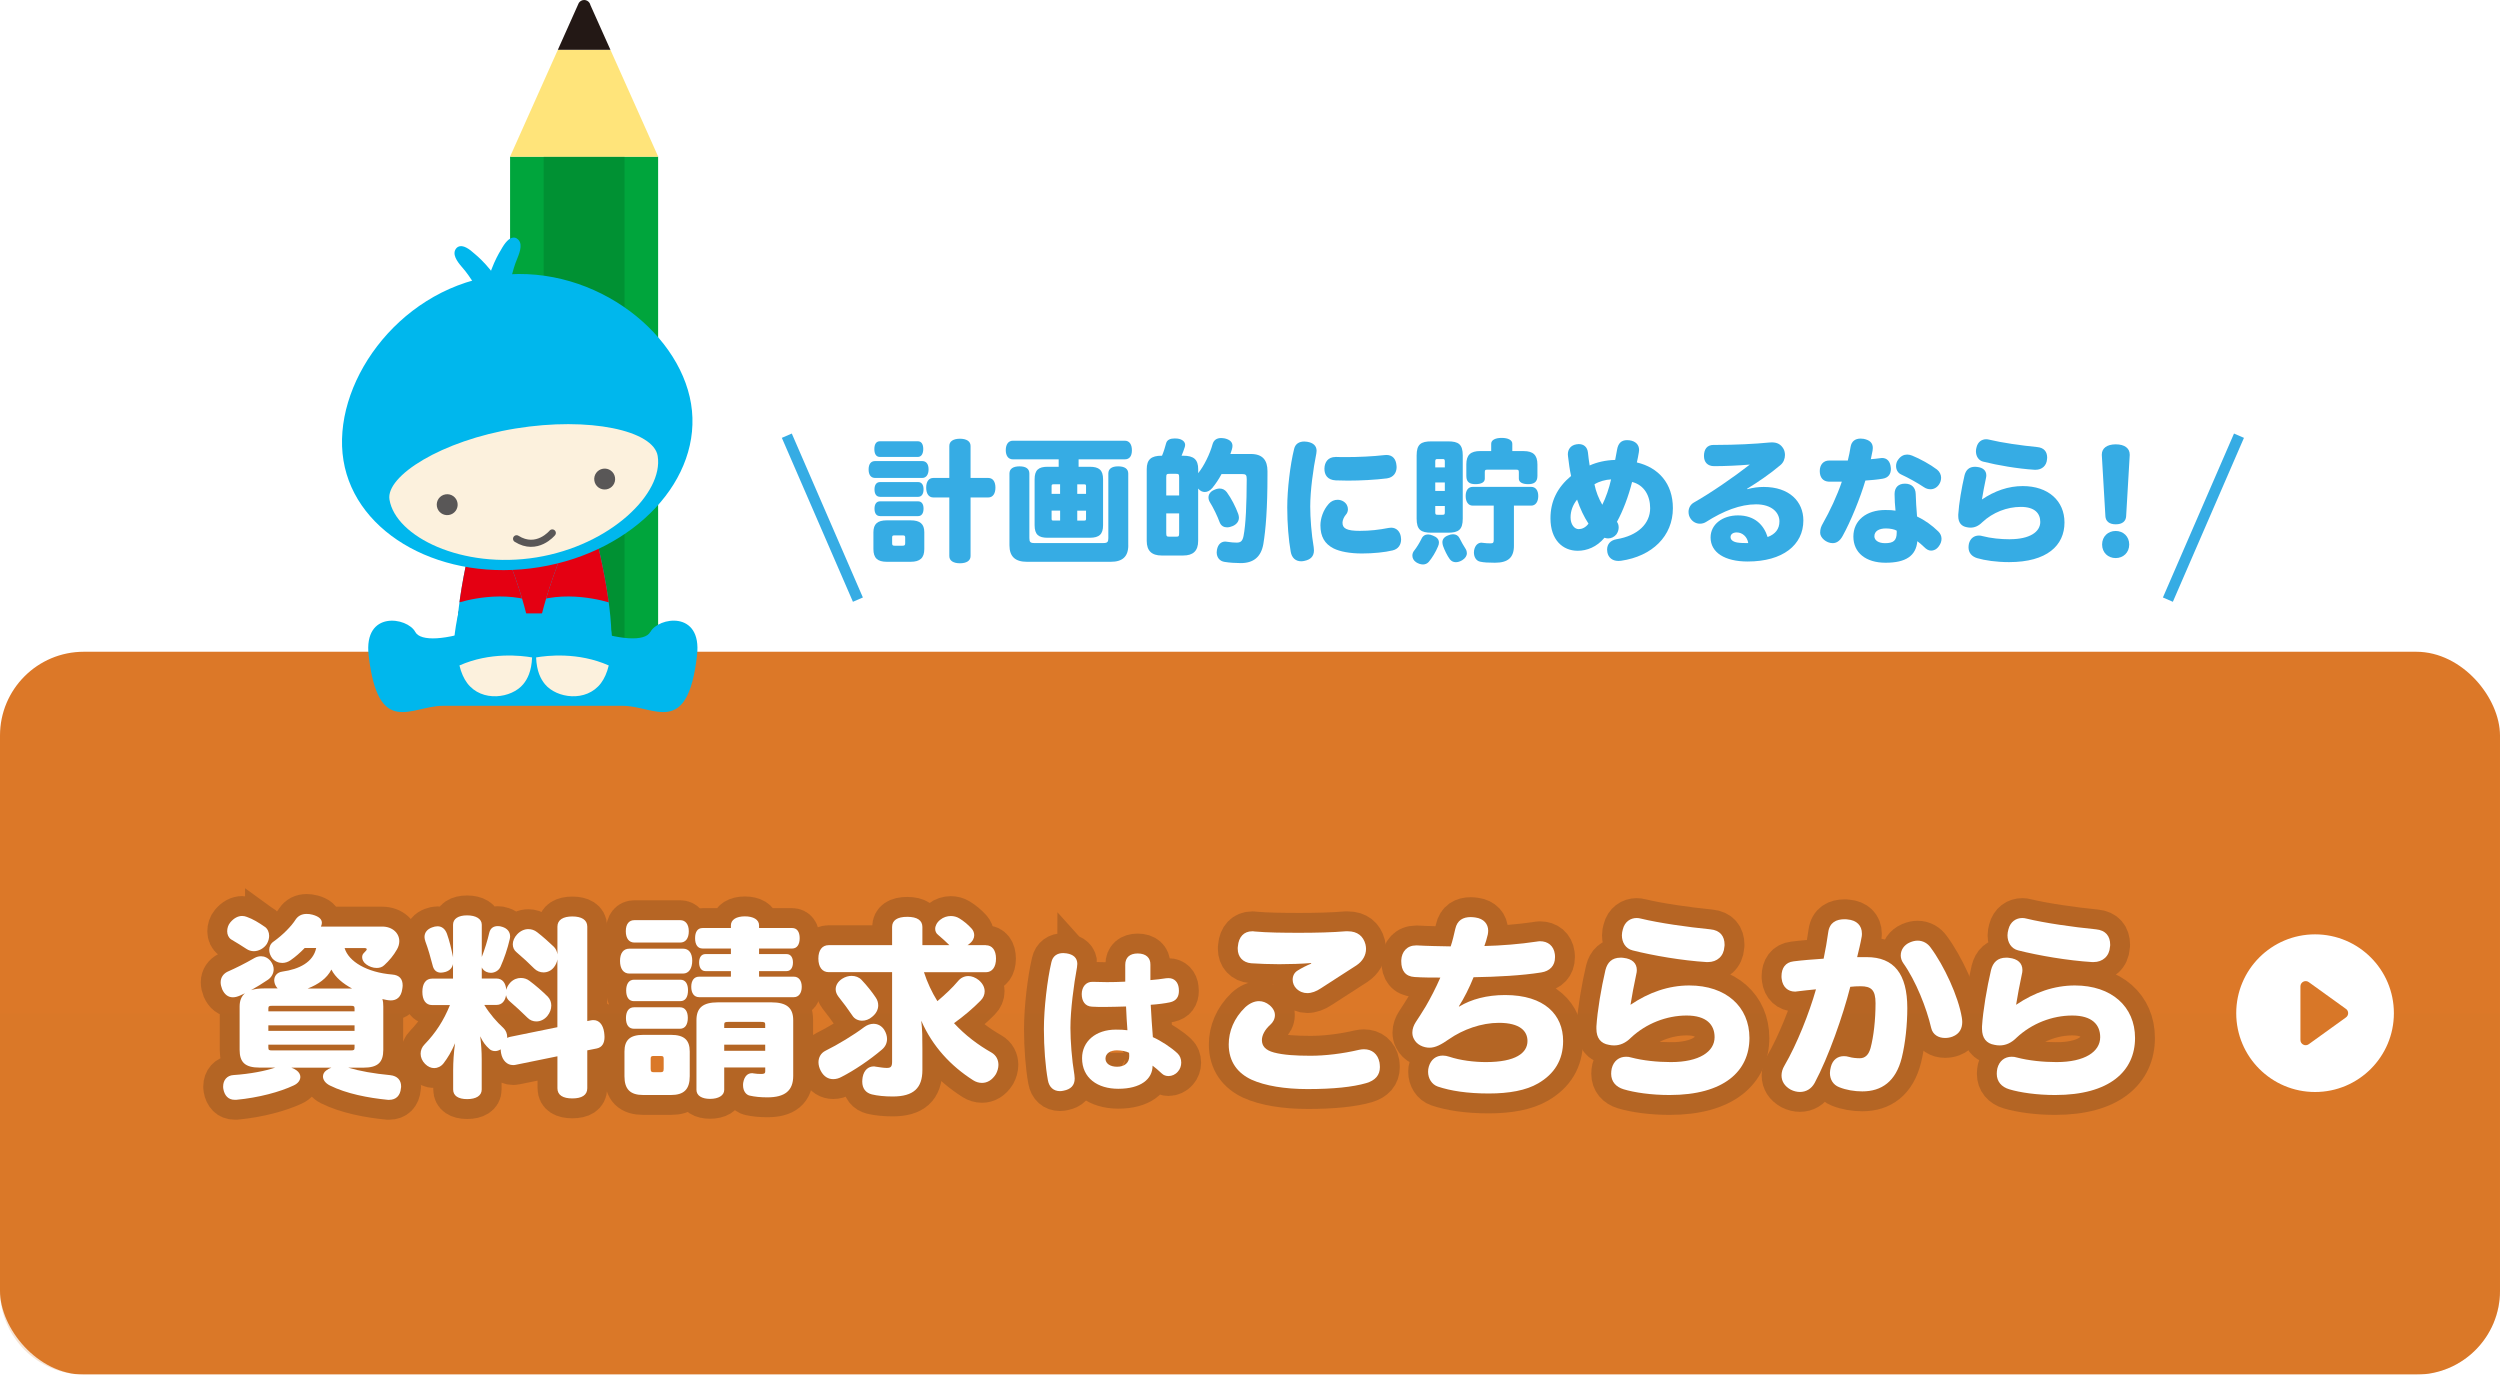 <?xml version="1.0" encoding="UTF-8"?><svg xmlns="http://www.w3.org/2000/svg" xmlns:xlink="http://www.w3.org/1999/xlink" viewBox="0 0 691.71 380.33"><defs><style>.cls-1{stroke:#36ace4;stroke-width:3px;}.cls-1,.cls-2{stroke-miterlimit:10;}.cls-1,.cls-2,.cls-3{fill:none;}.cls-4{clip-path:url(#clippath);}.cls-5,.cls-6{fill:#00b7ed;}.cls-2{stroke:#595757;stroke-linecap:round;stroke-width:1.97px;}.cls-7{clip-path:url(#clippath-1);}.cls-8{clip-path:url(#clippath-2);}.cls-9{filter:url(#drop-shadow-1);}.cls-3{stroke:#1f1815;stroke-width:11px;}.cls-10{isolation:isolate;}.cls-11{mix-blend-mode:multiply;opacity:.2;}.cls-12{fill:#595757;}.cls-12,.cls-13,.cls-14,.cls-15,.cls-16,.cls-17,.cls-18,.cls-19,.cls-20,.cls-21,.cls-22,.cls-6,.cls-23{stroke-width:0px;}.cls-13{fill:#36ace4;}.cls-14{fill:#231815;}.cls-15{fill:#d27727;}.cls-16{fill:#e40012;}.cls-17{fill:#dc7828;}.cls-18{fill:#d87728;}.cls-19{fill:#00a53c;}.cls-20{fill:#fff;}.cls-21{fill:#ffe47a;}.cls-22{fill:#fcf1dd;}.cls-23{fill:#009133;}</style><filter id="drop-shadow-1" filterUnits="userSpaceOnUse"><feOffset dx="0" dy="0"/><feGaussianBlur result="blur" stdDeviation="8"/><feFlood flood-color="#000" flood-opacity=".3"/><feComposite in2="blur" operator="in"/><feComposite in="SourceGraphic"/></filter><clipPath id="clippath"><path class="cls-6" d="m168.77,188c3.75-13.78-6.09-45.72-21.21-45.72s-25.08,31.94-21.31,45.72c.26.95,9.54,3.39,21.31,3.39s20.95-2.45,21.21-3.39Z"/></clipPath><clipPath id="clippath-1"><path class="cls-6" d="m161.8,141.29c.79.07,1.45.62,1.65,1.39,5.22,20.21,6.87,33.67,4.98,41.43-8.48-3.77-17.14-2.74-20.1-2.22-.28-6.54,2.17-18.04,11.6-39.5.32-.73,1.08-1.17,1.87-1.11Z"/></clipPath><clipPath id="clippath-2"><path class="cls-6" d="m133.75,141.29c-.79.07-1.45.62-1.65,1.39-5.22,20.21-6.87,33.67-4.98,41.43,8.48-3.77,17.14-2.74,20.1-2.22.28-6.54-2.17-18.04-11.6-39.5-.32-.73-1.08-1.17-1.87-1.11Z"/></clipPath></defs><g class="cls-10"><g id="_レイヤー_2"><g id="design"><g class="cls-9"><rect class="cls-17" y="180.33" width="691.71" height="200" rx="23.19" ry="23.19"/><g class="cls-11"><path class="cls-15" d="m691.71,280.33v76.81c0,12.76-10.44,23.19-23.19,23.19H23.19c-12.76,0-23.19-10.44-23.19-23.19v-76.81"/></g><circle class="cls-20" cx="640.54" cy="280.33" r="21.81"/><path class="cls-18" d="m649.09,279.15l-10.3-7.42c-.96-.69-2.3,0-2.3,1.18v14.83c0,1.19,1.34,1.87,2.3,1.18l10.3-7.42c.81-.58.81-1.78,0-2.36Z"/><g class="cls-11"><path class="cls-3" d="m95.35,262.33c1.11,3.71,6.15,6.73,13.2,7.31,1.96.16,2.86,1.22,2.86,3.02,0,.32-.05.64-.11,1.01-.32,2.23-1.54,3.13-3.18,3.13-.32,0-.69-.05-1.06-.11-.42-.11-.85-.16-1.27-.26.21.58.26,1.27.26,2.07v11.98c0,3.39-1.43,4.93-5.51,4.93h-4.19c3.18.95,7.1,1.64,11.61,2.07,2.07.21,3.02,1.48,3.02,3.07,0,.16,0,.37-.05.53-.16,2.07-1.38,3.23-3.23,3.23h-.37c-5.46-.53-11.5-1.7-16.06-3.97-1.27-.64-1.91-1.59-1.91-2.49,0-.64.32-1.27.95-1.7.42-.32.9-.58,1.38-.74h-11.08c.48.16,1.01.42,1.43.74.69.48,1.06,1.17,1.06,1.8,0,.9-.58,1.8-1.85,2.38-3.82,1.8-9.7,3.39-15.85,3.97h-.48c-1.75,0-2.81-1.17-3.13-3.02-.05-.26-.05-.48-.05-.69,0-1.75,1.11-3.02,2.81-3.13,4.77-.32,8.96-1.17,11.61-2.07h-4.35c-4.08,0-5.51-1.54-5.51-4.93v-11.98c0-1.59.48-2.81,1.48-3.66-.48.21-.9.42-1.38.64-.74.32-1.38.48-1.96.48-1.32,0-2.33-.79-2.97-2.23-.27-.69-.42-1.33-.42-1.91,0-1.38.79-2.38,1.85-2.92,2.49-1.11,4.66-2.17,7.52-3.82.58-.32,1.17-.48,1.8-.48.95,0,1.91.42,2.65,1.33.58.74.85,1.54.85,2.28,0,1.11-.58,2.17-1.54,2.86-1.59,1.06-3.18,2.07-4.72,2.91.95-.32,2.17-.48,3.71-.48h3.66c-.37-.37-.69-.9-.85-1.48-.05-.27-.11-.53-.11-.74,0-1.11.69-2.23,2.28-2.44,4.61-.64,8.53-2.6,9.33-6.52h-3.18c-1.22,1.27-2.54,2.44-3.92,3.39-.69.48-1.48.74-2.28.74-1.06,0-2.01-.42-2.76-1.27-.53-.69-.85-1.54-.85-2.33,0-.9.37-1.75,1.22-2.33,2.54-1.8,4.93-4.24,6.09-6.09.69-1.01,1.7-1.54,3.02-1.54.53,0,1.06.05,1.64.21,1.75.48,2.6,1.22,2.6,2.28,0,.27-.11.64-.26,1.01h16.96c2.86,0,4.72,1.86,4.72,4.03,0,.74-.21,1.54-.64,2.28-.95,1.7-2.17,3.13-3.5,4.35-.58.58-1.33.79-2.12.79-1.06,0-2.12-.42-2.91-1.01-.79-.58-1.11-1.33-1.11-1.96,0-.48.16-.85.42-1.11.32-.32.53-.53.69-.74.11-.11.16-.26.16-.37,0-.16-.21-.32-.58-.32h-5.56Zm-22.05-5.88c.74.53,1.17,1.48,1.17,2.49,0,.69-.21,1.48-.64,2.23-.79,1.22-2.23,2.01-3.6,2.01-.69,0-1.38-.21-1.96-.58-1.33-.9-2.86-1.8-4.35-2.7-.69-.48-1.06-1.33-1.06-2.23,0-.85.27-1.75.85-2.44,1.01-1.22,2.17-1.8,3.29-1.8.48,0,.9.11,1.32.27,1.64.58,3.23,1.54,4.98,2.76Zm24.8,23.37v-.79c0-.64-.21-.74-1.01-.74h-21.83c-.79,0-1.01.11-1.01.74v.79h23.85Zm-23.85,5.41h23.85v-1.54h-23.85v1.54Zm0,4.66c0,.64.21.74,1.01.74h21.83c.79,0,1.01-.11,1.01-.74v-.85h-23.85v.85Zm23.16-16.38c-2.54-1.38-4.61-3.07-5.72-5.25-1.22,2.44-3.66,4.13-6.57,5.25h12.29Z"/><path class="cls-3" d="m134.03,278.12c1.54,2.49,3.39,4.61,5.25,6.31.69.64,1.06,1.59,1.06,2.54v.21c.27-.16.58-.27.9-.32l12.98-2.65v-18.76c-.11.74-.42,1.48-.95,2.17-.74.95-1.8,1.43-2.91,1.43-.9,0-1.85-.37-2.54-1.06-1.43-1.43-3.13-3.02-4.88-4.5-.74-.58-1.06-1.38-1.06-2.23,0-.9.42-1.91,1.22-2.76.9-.95,2.01-1.43,3.07-1.43.85,0,1.7.26,2.44.85,1.59,1.22,3.34,2.81,4.56,3.97.58.53.95,1.33,1.06,2.17v-7.68c0-1.91,1.64-2.81,4.13-2.81s4.13.9,4.13,2.81v26.13l1.11-.21c.21-.05.42-.05.64-.05,1.48,0,2.6,1.22,2.91,3.34.05.48.11.9.11,1.32,0,1.7-.64,2.86-2.12,3.18l-2.65.53v10.49c0,1.91-1.54,2.81-4.13,2.81s-4.13-.9-4.13-2.81v-8.85l-11.66,2.38c-.21.05-.42.05-.64.05-1.59,0-2.91-1.22-3.29-3.29-.05-.37-.11-.69-.11-1.06-.48.32-1.06.48-1.54.48-.64,0-1.22-.21-1.64-.64-1.01-.9-1.7-1.8-2.49-3.45.27,2.07.42,4.19.42,6.41v8.32c0,1.7-1.54,2.65-4.03,2.65s-3.87-.95-3.87-2.65v-5.35c0-2.23.16-4.88.53-7.47-.95,2.28-2.07,4.13-3.23,5.62-.69.85-1.64,1.27-2.54,1.27-.85,0-1.75-.37-2.54-1.17s-1.22-1.8-1.22-2.81c0-.95.37-1.86,1.11-2.6,3.02-3.13,5.25-6.52,7-10.86h-4.93c-1.75,0-2.7-1.38-2.7-3.66s.95-3.66,2.7-3.66h5.78v-4.03c-.21,1.06-.9,1.8-2.07,2.17-.42.11-.9.21-1.27.21-1.11,0-2.01-.58-2.33-2.12-.48-1.91-1.27-4.66-1.96-6.47-.16-.48-.26-.9-.26-1.27,0-1.27.79-2.17,2.07-2.65.53-.21,1.06-.32,1.54-.32,1.11,0,2.07.64,2.6,2.07.69,1.91,1.27,4.35,1.64,6.25l.05.32v-9.06c0-1.64,1.43-2.6,3.87-2.6s4.08.95,4.08,2.6v8.9c.79-1.96,1.59-4.61,2.07-6.68.32-1.33,1.22-1.85,2.38-1.85.37,0,.79.05,1.22.21,1.38.42,2.17,1.38,2.17,2.65,0,.26-.05.53-.11.79-.58,2.54-1.54,5.35-2.54,7.58-.48,1.11-1.64,1.7-2.7,1.7-.42,0-.85-.11-1.22-.27-.58-.26-1.01-.69-1.27-1.22v3.07h4.08c1.59,0,2.54,1.17,2.7,3.13.16-.74.58-1.43,1.17-2.07.85-.85,1.85-1.22,2.86-1.22.85,0,1.7.26,2.38.79,1.59,1.17,3.6,2.91,5.09,4.4.64.69.95,1.54.95,2.44,0,1.01-.37,2.01-1.11,2.92-.79.95-1.91,1.48-3.02,1.48-.9,0-1.75-.32-2.44-1.01-1.48-1.48-3.39-3.23-4.93-4.56-.58-.48-.9-1.06-1.01-1.7-.26,1.64-1.17,2.7-2.65,2.7h-3.34Z"/><path class="cls-3" d="m174.15,269.37c-1.7,0-2.6-1.38-2.6-3.5s.9-3.39,2.6-3.39h14.84c1.64,0,2.54,1.27,2.54,3.34s-.9,3.55-2.54,3.55h-14.84Zm16.69,28.41c0,3.6-1.59,5.19-5.19,5.19h-7.68c-3.6,0-5.19-1.59-5.19-5.19v-6.84c0-3.23,1.59-4.61,5.19-4.61h7.68c3.6,0,5.19,1.38,5.19,4.61v6.84Zm-15.31-36.99c-1.43,0-2.38-1.06-2.38-3.13s.95-3.07,2.38-3.07h12.67c1.43,0,2.38,1.11,2.38,3.07,0,2.07-.95,3.13-2.38,3.13h-12.67Zm-.11,23.85c-1.48,0-2.23-1.11-2.23-2.97,0-1.75.74-2.97,2.23-2.97h12.72c1.43,0,2.17,1.17,2.17,2.92,0,1.85-.74,3.02-2.17,3.02h-12.72Zm0-7.63c-1.43,0-2.17-1.11-2.17-2.97,0-1.75.74-2.97,2.17-2.97h12.82c1.43,0,2.12,1.17,2.12,2.91,0,1.86-.69,3.02-2.12,3.02h-12.82Zm8.21,15.95c0-.64-.16-.79-.95-.79h-1.75c-.74,0-.9.16-.9.79v2.7c0,.79.16,1.01.9,1.01h1.75c.79,0,.95-.21.95-1.01v-2.7Zm10.76-30.52c-1.38,0-2.07-1.11-2.07-2.86s.69-2.81,2.07-2.81h7.84v-.74c0-1.59,1.54-2.49,3.87-2.49s3.92.9,3.92,2.49v.74h9.17c1.33,0,2.07,1.06,2.07,2.81s-.74,2.86-2.07,2.86h-9.17v1.54h7.63c1.06,0,1.75.85,1.75,2.33s-.69,2.38-1.75,2.38h-7.63v1.54h9.64c1.32,0,2.17,1.06,2.17,2.81s-.85,2.86-2.17,2.86h-26.23c-1.38,0-2.17-1.11-2.17-2.86s.79-2.81,2.17-2.81h8.8v-1.54h-7.05c-1.11,0-1.75-.95-1.75-2.38s.64-2.33,1.75-2.33h7.05v-1.54h-7.84Zm5.99,32.91v6.2c0,1.59-1.64,2.49-3.92,2.49s-3.76-.9-3.76-2.49v-19.29c0-3.39,1.75-4.93,5.94-4.93h14.79c4.24,0,6.04,1.54,6.04,4.93v15.42c0,4.08-2.28,5.94-7.15,5.94-1.85,0-3.5-.16-4.88-.48-1.01-.21-1.85-1.27-1.85-2.86,0-.21,0-.48.05-.74.32-1.8,1.27-2.6,2.38-2.6.16,0,.32,0,.48.05.69.11,1.38.16,2.17.16s1.06-.21,1.06-.69v-1.11h-11.34Zm11.34-11.87c0-.64-.21-.74-1.27-.74h-8.85c-1.01,0-1.22.11-1.22.74v.95h11.34v-.95Zm-11.34,7.26h11.34v-1.7h-11.34v1.7Z"/><path class="cls-3" d="m272.77,261.53c1.75,0,2.81,1.38,2.81,3.71s-1.06,3.76-2.81,3.76h-17.12c.9,2.81,2.17,5.51,3.71,8,2.07-1.75,4.13-3.66,5.72-5.56.74-.9,1.75-1.38,2.86-1.38.9,0,1.91.37,2.86,1.11,1.11.95,1.64,2.01,1.64,3.13,0,.9-.37,1.8-1.11,2.54-2.07,2.12-4.82,4.45-7.37,6.25,3.13,3.39,6.68,6.04,10.33,8.11,1.38.79,1.96,2.07,1.96,3.44,0,.85-.27,1.75-.69,2.54-1.06,1.7-2.44,2.44-3.87,2.44-.85,0-1.7-.26-2.44-.74-6.15-3.92-11.23-9.33-14.36-16.48.32,2.54.32,4.82.32,7.84v5.83c0,4.98-2.44,7.31-8.21,7.31-2.33,0-4.24-.21-5.78-.58-1.64-.42-2.65-1.59-2.65-3.55,0-.37.05-.79.11-1.22.37-1.96,1.59-2.97,3.07-2.97.16,0,.26,0,.42.05,1.22.16,2.23.37,3.18.37,1.11,0,1.48-.32,1.48-1.75v-24.75h-17.54c-1.8,0-2.86-1.43-2.86-3.76s1.06-3.71,2.86-3.71h17.54v-5.03c0-1.8,1.38-2.81,4.19-2.81s4.19,1.01,4.19,2.81v5.03h7.47l-.11-.11c-.79-.79-1.96-1.85-2.97-2.7-.58-.42-.85-1.06-.85-1.7,0-.85.48-1.8,1.43-2.54.85-.69,1.91-1.01,2.91-1.01.79,0,1.64.21,2.33.64,1.22.74,2.38,1.7,3.39,2.81.48.53.74,1.17.74,1.85,0,.79-.37,1.64-1.33,2.38-.16.16-.32.26-.53.37h5.03Zm-39.9,36.41c-.74.42-1.54.64-2.33.64-1.38,0-2.6-.69-3.44-2.28-.42-.79-.64-1.64-.64-2.38,0-1.32.64-2.54,1.91-3.18,3.44-1.7,7.9-4.4,10.76-6.57.79-.58,1.7-.9,2.54-.9,1.17,0,2.23.53,2.97,1.64.53.85.79,1.75.79,2.54,0,1.17-.48,2.17-1.43,2.97-3.23,2.76-7.68,5.78-11.13,7.52Zm10.12-19.77c0,1.17-.58,2.28-1.7,3.18-.85.74-1.85,1.06-2.76,1.06-1.06,0-2.12-.48-2.7-1.43-1.11-1.64-2.54-3.6-3.87-5.25-.48-.64-.74-1.32-.74-2.01,0-1.06.58-2.12,1.8-2.92.85-.53,1.75-.79,2.6-.79,1.06,0,2.07.37,2.76,1.11,1.38,1.43,3.02,3.5,3.92,4.88.48.69.69,1.43.69,2.17Z"/><path class="cls-3" d="m298.07,266.74c0,.25-.04.55-.08.89-.89,4.83-1.82,11.79-1.82,16.79,0,3.56.38,8.73,1.1,12.98.04.38.08.72.08,1.02,0,1.91-1.1,2.97-3.05,3.35-.34.08-.68.13-1.02.13-1.74,0-3.01-1.06-3.35-3.05-.68-3.73-1.1-9.03-1.1-14.12,0-5.68.93-13.65,2.08-18.53.38-1.7,1.61-2.5,3.27-2.5.3,0,.59.04.93.08,1.87.3,2.97,1.23,2.97,2.97Zm8.18,5c1.61,0,3.31-.04,5.09-.13v-4.66c0-2.08,1.31-3.14,3.44-3.14,2.29,0,3.56,1.19,3.52,3.09v4.28c1.53-.13,3.1-.3,4.33-.51.25-.04.47-.04.68-.04,1.65,0,2.67,1.15,2.84,2.8.04.25.04.47.04.72,0,1.65-.72,2.8-2.5,3.18-1.4.3-3.39.55-5.3.68.13,2.93.38,6.11.59,8.95,2.21.98,5.13,2.88,6.83,4.5.68.64,1.02,1.57,1.02,2.54,0,.89-.3,1.82-.93,2.5-.68.81-1.65,1.23-2.59,1.23-.68,0-1.36-.21-1.87-.72-.93-.85-1.82-1.65-2.54-2.16,0,3.73-3.27,6.4-9.5,6.4-5.68,0-10.01-2.93-10.01-8.48,0-4.62,3.77-7.89,9.33-7.89,1.19,0,2.37.04,3.22.17-.13-1.82-.3-4.28-.38-6.57-1.87.04-3.94.13-5.98.13-1.15,0-2.33,0-3.44-.08-1.91-.08-2.84-1.53-2.84-3.48s1.15-3.43,2.97-3.39c1.31.04,2.63.08,3.99.08Zm6.15,19.55c-.76-.42-2.2-.68-3.39-.68-1.78,0-3.14.85-3.14,2.29,0,1.36,1.27,2.25,3.22,2.25,2.08,0,3.35-1.1,3.35-2.88v-.25l-.04-.72Z"/><path class="cls-3" d="m361.81,301.33c-6.31,0-11.76-.9-15.53-2.6-3.76-1.75-6.31-4.88-6.31-9.75,0-3.6,1.43-7.26,4.56-10.28,1.22-1.11,2.54-1.7,3.82-1.7,1.01,0,2.01.37,2.92,1.11,1.06.9,1.48,1.85,1.48,2.76,0,1.06-.53,2.01-1.32,2.7-1.48,1.32-2.28,2.91-2.28,4.19,0,1.64.95,2.81,3.34,3.45,2.6.69,6.04.9,10.12.9s8.9-.58,13.41-1.64c.48-.11.95-.16,1.38-.16,2.17,0,3.82,1.27,4.29,3.66.05.42.11.85.11,1.27,0,2.23-1.27,3.71-3.82,4.45-3.66,1.06-9.06,1.64-16.16,1.64Zm.95-34.87c-2.65.21-5.78.32-8.8.32-2.76,0-5.51-.11-7.79-.26-2.28-.21-3.71-1.75-3.71-4.03,0-.21,0-.48.05-.69.21-2.54,1.64-4.13,3.97-4.13.21,0,.37,0,.58.05,3.5.32,7.95.37,12.56.37,4.29,0,9.22-.11,12.72-.42h.58c2.7,0,4.29,1.38,4.88,3.6.11.48.16.9.16,1.27,0,1.75-.9,3.39-2.65,4.56-2.65,1.75-7.05,4.5-9.86,6.36-1.27.85-2.54,1.32-3.76,1.32-1.11,0-2.17-.42-3.02-1.27-.64-.64-1.01-1.54-1.01-2.44,0-1.01.42-1.96,1.38-2.54,1.11-.69,2.44-1.38,3.76-1.91l-.05-.16Z"/><path class="cls-3" d="m403.76,278.49c3.29-2.01,7.63-3.18,12.67-3.18,10.97,0,16.06,5.51,16.06,12.72,0,5.3-2.44,9.12-6.89,11.71-3.34,1.96-8.05,2.81-13.67,2.81-6.04,0-10.6-.74-14.1-1.91-1.7-.58-2.7-2.28-2.7-4.08,0-.48.05-1.01.21-1.48.58-1.91,1.96-3.02,3.87-3.02.58,0,1.17.11,1.8.32,3.02,1.01,6.84,1.48,10.12,1.48,8.27,0,11.5-2.54,11.5-5.83,0-2.7-2.01-5.03-7.9-5.03-4.88,0-9.96,1.85-13.78,4.5-2.12,1.48-3.76,2.38-5.41,2.38s-3.55-.79-4.34-2.44c-.32-.58-.42-1.17-.42-1.8,0-.95.37-1.96.95-2.86.69-1.06,1.59-2.38,2.76-4.35,1.27-2.17,2.81-5.14,4.03-7.95-2.12,0-4.88,0-7.15-.16-2.54-.16-3.66-1.8-3.66-4.29v-.37c.11-2.33,1.59-4.08,4.08-4.08h.32c2.76.16,6.25.21,9.27.27.53-1.54.9-3.23,1.27-4.82.53-2.44,2.17-3.29,4.29-3.29.37,0,.79.05,1.27.11,2.33.32,3.55,1.8,3.55,3.66,0,.37-.05.69-.11,1.06-.26,1.17-.64,2.33-.95,3.18,4.56-.11,9.91-.53,14.42-1.22.32-.05.69-.11.95-.11,2.23,0,3.82,1.27,4.13,3.55.05.32.05.64.05.9,0,2.33-1.43,3.82-3.82,4.19-5.3.85-12.24,1.22-18.71,1.32-1.17,2.92-2.7,5.94-4.08,8.06l.11.05Z"/><path class="cls-3" d="m462.37,293.86c7.74,0,12.03-2.86,12.03-6.89,0-3.44-2.23-5.99-7.74-5.99s-11.18,2.17-15.42,6.15c-1.48,1.48-3.02,2.12-4.66,2.12-.48,0-.95-.05-1.43-.16-2.23-.37-3.45-1.85-3.45-4.45v-.64c.27-4.35,1.33-10.6,2.49-15.58.53-2.12,1.8-3.45,4.19-3.45.26,0,.53,0,.79.05,2.44.26,3.71,1.48,3.71,3.39,0,.37-.05.74-.16,1.17-.64,2.97-1.17,5.83-1.59,8.43,5.09-3.45,10.55-5.35,16.27-5.35,10.17,0,16.64,5.88,16.64,14.52,0,9.17-7,15.79-22.1,15.79-5.09,0-9.75-.69-12.72-1.59-2.12-.64-3.44-2.12-3.44-4.29,0-.48.05-.95.16-1.48.53-2.07,2.01-3.23,3.97-3.23.48,0,.95.05,1.43.21,3.23.85,7.21,1.27,11.02,1.27Zm-10.65-30.9c-1.96-.48-2.97-2.23-2.97-4.19,0-.53.11-1.11.26-1.64.53-2.12,2.12-3.13,3.82-3.13.37,0,.79.05,1.17.16,5.03,1.22,12.77,2.33,19.24,2.97,2.7.26,3.92,1.91,3.92,4.24,0,.16,0,.37-.05.58-.16,2.6-2.01,4.24-4.56,4.24h-.37c-6.78-.42-14.79-1.8-20.46-3.23Z"/><path class="cls-3" d="m516.48,264.82c7.58,0,11.24,4.66,11.24,14.1,0,4.56-.53,9.7-1.54,13.78-1.64,6.52-5.56,9.27-10.92,9.27-2.12,0-4.45-.37-6.41-1.17-1.64-.64-2.54-2.12-2.54-3.92,0-.53.11-1.11.27-1.75.53-1.96,1.91-2.91,3.6-2.91.42,0,.95.05,1.43.21.85.26,2.01.37,2.97.37,1.43,0,2.44-.9,2.97-2.81.85-3.18,1.38-7.74,1.38-12.45,0-3.66-1.22-4.66-4.13-4.66-1.01,0-1.96.05-2.86.16-2.01,7.95-5.99,19.34-9.86,26.6-.9,1.64-2.38,2.49-4.08,2.49-.79,0-1.7-.21-2.54-.64-1.7-.95-2.54-2.33-2.54-3.92,0-.9.26-1.8.79-2.7,3.5-5.99,6.89-14.63,8.74-21.14-1.75.16-3.5.37-5.3.58-.21.05-.37.05-.53.05-1.91,0-3.39-1.27-3.66-3.5-.05-.27-.05-.53-.05-.74,0-2.23,1.06-3.87,3.34-4.13,2.49-.32,5.3-.53,8.32-.74.53-2.49.95-5.04,1.27-7.31.37-2.7,2.23-3.6,4.5-3.6.27,0,.53,0,.79.05,2.6.21,4.03,1.7,4.03,3.92,0,.26,0,.53-.05.79-.32,1.91-.9,4.13-1.27,5.72h2.65Zm9.43-.53c0-1.43.9-2.86,2.54-3.55.74-.32,1.48-.48,2.12-.48,1.54,0,2.81.79,3.6,1.91,3.71,4.98,7.68,13.51,8.64,19.4.05.37.11.79.11,1.17,0,1.7-.64,3.29-2.7,4.08-.69.26-1.38.37-2.07.37-1.8,0-3.39-.9-3.82-2.76-1.27-5.51-4.24-13.04-7.74-17.96-.48-.69-.69-1.43-.69-2.17Z"/><path class="cls-3" d="m569.06,293.86c7.74,0,12.03-2.86,12.03-6.89,0-3.44-2.23-5.99-7.74-5.99s-11.18,2.17-15.42,6.15c-1.48,1.48-3.02,2.12-4.66,2.12-.48,0-.95-.05-1.43-.16-2.23-.37-3.45-1.85-3.45-4.45v-.64c.27-4.35,1.33-10.6,2.49-15.58.53-2.12,1.8-3.45,4.19-3.45.26,0,.53,0,.79.05,2.44.26,3.71,1.48,3.71,3.39,0,.37-.05.74-.16,1.17-.64,2.97-1.17,5.83-1.59,8.43,5.09-3.45,10.55-5.35,16.27-5.35,10.17,0,16.64,5.88,16.64,14.52,0,9.17-7,15.79-22.1,15.79-5.09,0-9.75-.69-12.72-1.59-2.12-.64-3.44-2.12-3.44-4.29,0-.48.05-.95.16-1.48.53-2.07,2.01-3.23,3.97-3.23.48,0,.95.05,1.43.21,3.23.85,7.21,1.27,11.02,1.27Zm-10.65-30.9c-1.96-.48-2.97-2.23-2.97-4.19,0-.53.11-1.11.26-1.64.53-2.12,2.12-3.13,3.82-3.13.37,0,.79.05,1.17.16,5.03,1.22,12.77,2.33,19.24,2.97,2.7.26,3.92,1.91,3.92,4.24,0,.16,0,.37-.05.58-.16,2.6-2.01,4.24-4.56,4.24h-.37c-6.78-.42-14.79-1.8-20.46-3.23Z"/></g><path class="cls-20" d="m95.35,262.33c1.11,3.71,6.15,6.73,13.2,7.31,1.96.16,2.86,1.22,2.86,3.02,0,.32-.05.64-.11,1.01-.32,2.23-1.54,3.13-3.18,3.13-.32,0-.69-.05-1.06-.11-.42-.11-.85-.16-1.27-.26.21.58.26,1.27.26,2.07v11.98c0,3.39-1.43,4.93-5.51,4.93h-4.19c3.18.95,7.1,1.64,11.61,2.07,2.07.21,3.02,1.48,3.02,3.07,0,.16,0,.37-.05.53-.16,2.07-1.38,3.23-3.23,3.23h-.37c-5.46-.53-11.5-1.7-16.06-3.97-1.27-.64-1.91-1.59-1.91-2.49,0-.64.32-1.27.95-1.7.42-.32.9-.58,1.38-.74h-11.08c.48.16,1.01.42,1.43.74.69.48,1.06,1.17,1.06,1.8,0,.9-.58,1.8-1.85,2.38-3.82,1.8-9.7,3.39-15.85,3.97h-.48c-1.75,0-2.81-1.17-3.13-3.02-.05-.26-.05-.48-.05-.69,0-1.75,1.11-3.02,2.81-3.13,4.77-.32,8.96-1.17,11.61-2.07h-4.35c-4.08,0-5.51-1.54-5.51-4.93v-11.98c0-1.59.48-2.81,1.48-3.66-.48.21-.9.42-1.38.64-.74.32-1.38.48-1.96.48-1.32,0-2.33-.79-2.97-2.23-.27-.69-.42-1.33-.42-1.91,0-1.38.79-2.38,1.85-2.92,2.49-1.11,4.66-2.17,7.52-3.82.58-.32,1.17-.48,1.8-.48.95,0,1.91.42,2.65,1.33.58.74.85,1.54.85,2.28,0,1.11-.58,2.17-1.54,2.86-1.59,1.06-3.18,2.07-4.72,2.91.95-.32,2.17-.48,3.71-.48h3.66c-.37-.37-.69-.9-.85-1.48-.05-.27-.11-.53-.11-.74,0-1.11.69-2.23,2.28-2.44,4.61-.64,8.53-2.6,9.33-6.52h-3.18c-1.22,1.27-2.54,2.44-3.92,3.39-.69.48-1.48.74-2.28.74-1.06,0-2.01-.42-2.76-1.27-.53-.69-.85-1.54-.85-2.33,0-.9.37-1.75,1.22-2.33,2.54-1.8,4.93-4.24,6.09-6.09.69-1.01,1.7-1.54,3.02-1.54.53,0,1.06.05,1.64.21,1.75.48,2.6,1.22,2.6,2.28,0,.27-.11.64-.26,1.01h16.96c2.86,0,4.72,1.86,4.72,4.03,0,.74-.21,1.54-.64,2.28-.95,1.7-2.17,3.13-3.5,4.35-.58.58-1.33.79-2.12.79-1.06,0-2.12-.42-2.91-1.01-.79-.58-1.11-1.33-1.11-1.96,0-.48.16-.85.42-1.11.32-.32.53-.53.69-.74.11-.11.16-.26.16-.37,0-.16-.21-.32-.58-.32h-5.56Zm-22.05-5.88c.74.53,1.17,1.48,1.17,2.49,0,.69-.21,1.48-.64,2.23-.79,1.22-2.23,2.01-3.6,2.01-.69,0-1.38-.21-1.96-.58-1.33-.9-2.86-1.8-4.35-2.7-.69-.48-1.06-1.33-1.06-2.23,0-.85.27-1.75.85-2.44,1.01-1.22,2.17-1.8,3.29-1.8.48,0,.9.11,1.32.27,1.64.58,3.23,1.54,4.98,2.76Zm24.8,23.37v-.79c0-.64-.21-.74-1.01-.74h-21.83c-.79,0-1.01.11-1.01.74v.79h23.85Zm-23.85,5.41h23.85v-1.54h-23.85v1.54Zm0,4.66c0,.64.21.74,1.01.74h21.83c.79,0,1.01-.11,1.01-.74v-.85h-23.85v.85Zm23.16-16.38c-2.54-1.38-4.61-3.07-5.72-5.25-1.22,2.44-3.66,4.13-6.57,5.25h12.29Z"/><path class="cls-20" d="m134.03,278.12c1.54,2.49,3.39,4.61,5.25,6.31.69.64,1.06,1.59,1.06,2.54v.21c.27-.16.58-.27.9-.32l12.98-2.65v-18.76c-.11.74-.42,1.48-.95,2.17-.74.95-1.8,1.43-2.91,1.43-.9,0-1.85-.37-2.54-1.06-1.43-1.43-3.13-3.02-4.88-4.5-.74-.58-1.06-1.38-1.06-2.23,0-.9.42-1.91,1.22-2.76.9-.95,2.01-1.43,3.07-1.43.85,0,1.7.26,2.44.85,1.59,1.22,3.34,2.81,4.56,3.97.58.53.95,1.33,1.06,2.17v-7.68c0-1.91,1.64-2.81,4.13-2.81s4.13.9,4.13,2.81v26.13l1.11-.21c.21-.05.42-.05.64-.05,1.48,0,2.6,1.22,2.91,3.34.05.48.11.9.11,1.32,0,1.7-.64,2.86-2.12,3.18l-2.65.53v10.49c0,1.91-1.54,2.81-4.13,2.81s-4.13-.9-4.13-2.81v-8.85l-11.66,2.38c-.21.05-.42.05-.64.05-1.59,0-2.91-1.22-3.29-3.29-.05-.37-.11-.69-.11-1.06-.48.32-1.06.48-1.54.48-.64,0-1.22-.21-1.64-.64-1.01-.9-1.7-1.8-2.49-3.45.27,2.07.42,4.19.42,6.41v8.32c0,1.7-1.54,2.65-4.03,2.65s-3.87-.95-3.87-2.65v-5.35c0-2.23.16-4.88.53-7.47-.95,2.28-2.07,4.13-3.23,5.62-.69.85-1.64,1.27-2.54,1.27-.85,0-1.75-.37-2.54-1.17s-1.22-1.8-1.22-2.81c0-.95.37-1.86,1.11-2.6,3.02-3.13,5.25-6.52,7-10.86h-4.93c-1.75,0-2.7-1.38-2.7-3.66s.95-3.66,2.7-3.66h5.78v-4.03c-.21,1.06-.9,1.8-2.07,2.17-.42.11-.9.21-1.27.21-1.11,0-2.01-.58-2.33-2.12-.48-1.91-1.27-4.66-1.96-6.47-.16-.48-.26-.9-.26-1.27,0-1.27.79-2.17,2.07-2.65.53-.21,1.06-.32,1.54-.32,1.11,0,2.07.64,2.6,2.07.69,1.91,1.27,4.35,1.64,6.25l.05.32v-9.06c0-1.64,1.43-2.6,3.87-2.6s4.08.95,4.08,2.6v8.9c.79-1.96,1.59-4.61,2.07-6.68.32-1.33,1.22-1.85,2.38-1.85.37,0,.79.05,1.22.21,1.38.42,2.17,1.38,2.17,2.65,0,.26-.05.53-.11.79-.58,2.54-1.54,5.35-2.54,7.58-.48,1.11-1.64,1.7-2.7,1.7-.42,0-.85-.11-1.22-.27-.58-.26-1.01-.69-1.27-1.22v3.07h4.08c1.59,0,2.54,1.17,2.7,3.13.16-.74.58-1.43,1.17-2.07.85-.85,1.85-1.22,2.86-1.22.85,0,1.7.26,2.38.79,1.59,1.17,3.6,2.91,5.09,4.4.64.69.95,1.54.95,2.44,0,1.01-.37,2.01-1.11,2.92-.79.95-1.91,1.48-3.02,1.48-.9,0-1.75-.32-2.44-1.01-1.48-1.48-3.39-3.23-4.93-4.56-.58-.48-.9-1.06-1.01-1.7-.26,1.64-1.17,2.7-2.65,2.7h-3.34Z"/><path class="cls-20" d="m174.15,269.37c-1.7,0-2.6-1.38-2.6-3.5s.9-3.39,2.6-3.39h14.84c1.64,0,2.54,1.27,2.54,3.34s-.9,3.55-2.54,3.55h-14.84Zm16.69,28.41c0,3.6-1.59,5.19-5.19,5.19h-7.68c-3.6,0-5.19-1.59-5.19-5.19v-6.84c0-3.23,1.59-4.61,5.19-4.61h7.68c3.6,0,5.19,1.38,5.19,4.61v6.84Zm-15.31-36.99c-1.43,0-2.38-1.06-2.38-3.13s.95-3.07,2.38-3.07h12.67c1.43,0,2.38,1.11,2.38,3.07,0,2.07-.95,3.13-2.38,3.13h-12.67Zm-.11,23.85c-1.48,0-2.23-1.11-2.23-2.97,0-1.75.74-2.97,2.23-2.97h12.72c1.43,0,2.17,1.17,2.17,2.92,0,1.85-.74,3.02-2.17,3.02h-12.72Zm0-7.63c-1.43,0-2.17-1.11-2.17-2.97,0-1.75.74-2.97,2.17-2.97h12.82c1.43,0,2.12,1.17,2.12,2.91,0,1.86-.69,3.02-2.12,3.02h-12.82Zm8.21,15.95c0-.64-.16-.79-.95-.79h-1.75c-.74,0-.9.16-.9.79v2.7c0,.79.16,1.01.9,1.01h1.75c.79,0,.95-.21.95-1.01v-2.7Zm10.76-30.52c-1.38,0-2.07-1.11-2.07-2.86s.69-2.81,2.07-2.81h7.84v-.74c0-1.59,1.54-2.49,3.87-2.49s3.92.9,3.92,2.49v.74h9.17c1.33,0,2.07,1.06,2.07,2.81s-.74,2.86-2.07,2.86h-9.17v1.54h7.63c1.06,0,1.75.85,1.75,2.33s-.69,2.38-1.75,2.38h-7.63v1.54h9.64c1.32,0,2.17,1.06,2.17,2.81s-.85,2.86-2.17,2.86h-26.23c-1.38,0-2.17-1.11-2.17-2.86s.79-2.81,2.17-2.81h8.8v-1.54h-7.05c-1.11,0-1.75-.95-1.75-2.38s.64-2.33,1.75-2.33h7.05v-1.54h-7.84Zm5.99,32.91v6.2c0,1.59-1.64,2.49-3.92,2.49s-3.76-.9-3.76-2.49v-19.29c0-3.39,1.75-4.93,5.94-4.93h14.79c4.24,0,6.04,1.54,6.04,4.93v15.42c0,4.08-2.28,5.94-7.15,5.94-1.85,0-3.5-.16-4.88-.48-1.01-.21-1.85-1.27-1.85-2.86,0-.21,0-.48.05-.74.32-1.8,1.27-2.6,2.38-2.6.16,0,.32,0,.48.05.69.11,1.38.16,2.17.16s1.06-.21,1.06-.69v-1.11h-11.34Zm11.34-11.87c0-.64-.21-.74-1.27-.74h-8.85c-1.01,0-1.22.11-1.22.74v.95h11.34v-.95Zm-11.34,7.26h11.34v-1.7h-11.34v1.7Z"/><path class="cls-20" d="m272.77,261.53c1.75,0,2.81,1.38,2.81,3.71s-1.06,3.76-2.81,3.76h-17.12c.9,2.81,2.17,5.51,3.71,8,2.07-1.75,4.13-3.66,5.72-5.56.74-.9,1.75-1.38,2.86-1.38.9,0,1.91.37,2.86,1.11,1.11.95,1.64,2.01,1.64,3.13,0,.9-.37,1.8-1.11,2.54-2.07,2.12-4.82,4.45-7.37,6.25,3.13,3.39,6.68,6.04,10.33,8.11,1.38.79,1.96,2.07,1.96,3.44,0,.85-.27,1.75-.69,2.54-1.06,1.7-2.44,2.44-3.87,2.44-.85,0-1.7-.26-2.44-.74-6.15-3.92-11.23-9.33-14.36-16.48.32,2.54.32,4.82.32,7.84v5.83c0,4.98-2.44,7.31-8.21,7.31-2.33,0-4.24-.21-5.78-.58-1.64-.42-2.65-1.59-2.65-3.55,0-.37.05-.79.11-1.22.37-1.96,1.59-2.97,3.07-2.97.16,0,.26,0,.42.05,1.22.16,2.23.37,3.18.37,1.11,0,1.48-.32,1.48-1.75v-24.75h-17.54c-1.8,0-2.86-1.43-2.86-3.76s1.06-3.71,2.86-3.71h17.54v-5.03c0-1.8,1.38-2.81,4.19-2.81s4.19,1.01,4.19,2.81v5.03h7.47l-.11-.11c-.79-.79-1.96-1.85-2.97-2.7-.58-.42-.85-1.06-.85-1.7,0-.85.48-1.8,1.43-2.54.85-.69,1.91-1.01,2.91-1.01.79,0,1.64.21,2.33.64,1.22.74,2.38,1.7,3.39,2.81.48.53.74,1.17.74,1.85,0,.79-.37,1.64-1.33,2.38-.16.16-.32.26-.53.37h5.03Zm-39.9,36.41c-.74.42-1.54.64-2.33.64-1.38,0-2.6-.69-3.44-2.28-.42-.79-.64-1.64-.64-2.38,0-1.32.64-2.54,1.91-3.18,3.44-1.7,7.9-4.4,10.76-6.57.79-.58,1.7-.9,2.54-.9,1.17,0,2.23.53,2.97,1.64.53.85.79,1.75.79,2.54,0,1.17-.48,2.17-1.43,2.97-3.23,2.76-7.68,5.78-11.13,7.52Zm10.12-19.77c0,1.17-.58,2.28-1.7,3.18-.85.74-1.85,1.06-2.76,1.06-1.06,0-2.12-.48-2.7-1.43-1.11-1.64-2.54-3.6-3.87-5.25-.48-.64-.74-1.32-.74-2.01,0-1.06.58-2.12,1.8-2.92.85-.53,1.75-.79,2.6-.79,1.06,0,2.07.37,2.76,1.11,1.38,1.43,3.02,3.5,3.92,4.88.48.69.69,1.43.69,2.17Z"/><path class="cls-20" d="m298.07,266.74c0,.25-.04.55-.08.89-.89,4.83-1.82,11.79-1.82,16.79,0,3.56.38,8.73,1.1,12.98.04.38.08.72.08,1.02,0,1.91-1.1,2.97-3.05,3.35-.34.08-.68.13-1.02.13-1.74,0-3.01-1.06-3.35-3.05-.68-3.73-1.1-9.03-1.1-14.12,0-5.68.93-13.65,2.08-18.53.38-1.7,1.61-2.5,3.27-2.5.3,0,.59.04.93.08,1.87.3,2.97,1.23,2.97,2.97Zm8.18,5c1.61,0,3.31-.04,5.09-.13v-4.66c0-2.08,1.31-3.14,3.44-3.14,2.29,0,3.56,1.19,3.52,3.09v4.28c1.53-.13,3.1-.3,4.33-.51.25-.04.47-.04.68-.04,1.65,0,2.67,1.15,2.84,2.8.04.25.04.47.04.72,0,1.65-.72,2.8-2.5,3.18-1.4.3-3.39.55-5.3.68.13,2.93.38,6.11.59,8.95,2.21.98,5.13,2.88,6.83,4.5.68.64,1.02,1.57,1.02,2.54,0,.89-.3,1.82-.93,2.5-.68.81-1.65,1.23-2.59,1.23-.68,0-1.36-.21-1.87-.72-.93-.85-1.82-1.65-2.54-2.16,0,3.73-3.27,6.4-9.5,6.4-5.68,0-10.01-2.93-10.01-8.48,0-4.62,3.77-7.89,9.33-7.89,1.19,0,2.37.04,3.22.17-.13-1.82-.3-4.28-.38-6.57-1.87.04-3.94.13-5.98.13-1.15,0-2.33,0-3.44-.08-1.91-.08-2.84-1.53-2.84-3.48s1.15-3.43,2.97-3.39c1.31.04,2.63.08,3.99.08Zm6.15,19.55c-.76-.42-2.2-.68-3.39-.68-1.78,0-3.14.85-3.14,2.29,0,1.36,1.27,2.25,3.22,2.25,2.08,0,3.35-1.1,3.35-2.88v-.25l-.04-.72Z"/><path class="cls-20" d="m361.81,301.33c-6.31,0-11.76-.9-15.53-2.6-3.76-1.75-6.31-4.88-6.31-9.75,0-3.6,1.43-7.26,4.56-10.28,1.22-1.11,2.54-1.7,3.82-1.7,1.01,0,2.01.37,2.92,1.11,1.06.9,1.48,1.85,1.48,2.76,0,1.06-.53,2.01-1.32,2.7-1.48,1.32-2.28,2.91-2.28,4.19,0,1.64.95,2.81,3.34,3.45,2.6.69,6.04.9,10.12.9s8.9-.58,13.41-1.64c.48-.11.95-.16,1.38-.16,2.17,0,3.82,1.27,4.29,3.66.05.42.11.85.11,1.27,0,2.23-1.27,3.71-3.82,4.45-3.66,1.06-9.06,1.64-16.16,1.64Zm.95-34.87c-2.65.21-5.78.32-8.8.32-2.76,0-5.51-.11-7.79-.26-2.28-.21-3.71-1.75-3.71-4.03,0-.21,0-.48.05-.69.21-2.54,1.64-4.13,3.97-4.13.21,0,.37,0,.58.05,3.5.32,7.95.37,12.56.37,4.29,0,9.22-.11,12.72-.42h.58c2.7,0,4.29,1.38,4.88,3.6.11.48.16.9.16,1.27,0,1.75-.9,3.39-2.65,4.56-2.65,1.75-7.05,4.5-9.86,6.36-1.27.85-2.54,1.32-3.76,1.32-1.11,0-2.17-.42-3.02-1.27-.64-.64-1.01-1.54-1.01-2.44,0-1.01.42-1.96,1.38-2.54,1.11-.69,2.44-1.38,3.76-1.91l-.05-.16Z"/><path class="cls-20" d="m403.76,278.49c3.29-2.01,7.63-3.18,12.67-3.18,10.97,0,16.06,5.51,16.06,12.72,0,5.3-2.44,9.12-6.89,11.71-3.34,1.96-8.05,2.81-13.67,2.81-6.04,0-10.6-.74-14.1-1.91-1.7-.58-2.7-2.28-2.7-4.08,0-.48.05-1.01.21-1.48.58-1.91,1.96-3.02,3.87-3.02.58,0,1.17.11,1.8.32,3.02,1.01,6.84,1.48,10.12,1.48,8.27,0,11.5-2.54,11.5-5.83,0-2.7-2.01-5.03-7.9-5.03-4.88,0-9.96,1.85-13.78,4.5-2.12,1.48-3.76,2.38-5.41,2.38s-3.55-.79-4.34-2.44c-.32-.58-.42-1.17-.42-1.8,0-.95.37-1.96.95-2.86.69-1.06,1.59-2.38,2.76-4.35,1.27-2.17,2.81-5.14,4.03-7.95-2.12,0-4.88,0-7.15-.16-2.54-.16-3.66-1.8-3.66-4.29v-.37c.11-2.33,1.59-4.08,4.08-4.08h.32c2.76.16,6.25.21,9.27.27.53-1.54.9-3.23,1.27-4.82.53-2.44,2.17-3.29,4.29-3.29.37,0,.79.05,1.27.11,2.33.32,3.55,1.8,3.55,3.66,0,.37-.05.69-.11,1.06-.26,1.17-.64,2.33-.95,3.18,4.56-.11,9.91-.53,14.42-1.22.32-.05.69-.11.95-.11,2.23,0,3.82,1.27,4.13,3.55.05.32.05.64.05.9,0,2.33-1.43,3.82-3.82,4.19-5.3.85-12.24,1.22-18.71,1.32-1.17,2.92-2.7,5.94-4.08,8.06l.11.05Z"/><path class="cls-20" d="m462.37,293.86c7.74,0,12.03-2.86,12.03-6.89,0-3.44-2.23-5.99-7.74-5.99s-11.18,2.17-15.42,6.15c-1.48,1.48-3.02,2.12-4.66,2.12-.48,0-.95-.05-1.43-.16-2.23-.37-3.45-1.85-3.45-4.45v-.64c.27-4.35,1.33-10.6,2.49-15.58.53-2.12,1.8-3.45,4.19-3.45.26,0,.53,0,.79.05,2.44.26,3.71,1.48,3.71,3.39,0,.37-.05.74-.16,1.17-.64,2.97-1.17,5.83-1.59,8.43,5.09-3.45,10.55-5.35,16.27-5.35,10.17,0,16.64,5.88,16.64,14.52,0,9.17-7,15.79-22.1,15.79-5.09,0-9.75-.69-12.72-1.59-2.12-.64-3.44-2.12-3.44-4.29,0-.48.05-.95.16-1.48.53-2.07,2.01-3.23,3.97-3.23.48,0,.95.05,1.43.21,3.23.85,7.21,1.27,11.02,1.27Zm-10.65-30.9c-1.96-.48-2.97-2.23-2.97-4.19,0-.53.11-1.11.26-1.64.53-2.12,2.12-3.13,3.82-3.13.37,0,.79.05,1.17.16,5.03,1.22,12.77,2.33,19.24,2.97,2.7.26,3.92,1.91,3.92,4.24,0,.16,0,.37-.05.58-.16,2.6-2.01,4.24-4.56,4.24h-.37c-6.78-.42-14.79-1.8-20.46-3.23Z"/><path class="cls-20" d="m516.48,264.82c7.58,0,11.24,4.66,11.24,14.1,0,4.56-.53,9.7-1.54,13.78-1.64,6.52-5.56,9.27-10.92,9.27-2.12,0-4.45-.37-6.41-1.17-1.64-.64-2.54-2.12-2.54-3.92,0-.53.11-1.11.27-1.75.53-1.96,1.91-2.91,3.6-2.91.42,0,.95.05,1.43.21.85.26,2.01.37,2.97.37,1.43,0,2.44-.9,2.97-2.81.85-3.18,1.38-7.74,1.38-12.45,0-3.66-1.22-4.66-4.13-4.66-1.01,0-1.96.05-2.86.16-2.01,7.95-5.99,19.34-9.86,26.6-.9,1.64-2.38,2.49-4.08,2.49-.79,0-1.7-.21-2.54-.64-1.7-.95-2.54-2.33-2.54-3.92,0-.9.26-1.8.79-2.7,3.5-5.99,6.89-14.63,8.74-21.14-1.75.16-3.5.37-5.3.58-.21.05-.37.05-.53.05-1.91,0-3.39-1.27-3.66-3.5-.05-.27-.05-.53-.05-.74,0-2.23,1.06-3.87,3.34-4.13,2.49-.32,5.3-.53,8.32-.74.53-2.49.95-5.04,1.27-7.31.37-2.7,2.23-3.6,4.5-3.6.27,0,.53,0,.79.05,2.6.21,4.03,1.7,4.03,3.92,0,.26,0,.53-.05.79-.32,1.91-.9,4.13-1.27,5.72h2.65Zm9.43-.53c0-1.43.9-2.86,2.54-3.55.74-.32,1.48-.48,2.12-.48,1.54,0,2.81.79,3.6,1.91,3.71,4.98,7.68,13.51,8.64,19.4.05.37.11.79.11,1.17,0,1.7-.64,3.29-2.7,4.08-.69.26-1.38.37-2.07.37-1.8,0-3.39-.9-3.82-2.76-1.27-5.51-4.24-13.04-7.74-17.96-.48-.69-.69-1.43-.69-2.17Z"/><path class="cls-20" d="m569.06,293.86c7.74,0,12.03-2.86,12.03-6.89,0-3.44-2.23-5.99-7.74-5.99s-11.18,2.17-15.42,6.15c-1.48,1.48-3.02,2.12-4.66,2.12-.48,0-.95-.05-1.43-.16-2.23-.37-3.45-1.85-3.45-4.45v-.64c.27-4.35,1.33-10.6,2.49-15.58.53-2.12,1.8-3.45,4.19-3.45.26,0,.53,0,.79.05,2.44.26,3.71,1.48,3.71,3.39,0,.37-.05.74-.16,1.17-.64,2.97-1.17,5.83-1.59,8.43,5.09-3.45,10.55-5.35,16.27-5.35,10.17,0,16.64,5.88,16.64,14.52,0,9.17-7,15.79-22.1,15.79-5.09,0-9.75-.69-12.72-1.59-2.12-.64-3.44-2.12-3.44-4.29,0-.48.05-.95.16-1.48.53-2.07,2.01-3.23,3.97-3.23.48,0,.95.05,1.43.21,3.23.85,7.21,1.27,11.02,1.27Zm-10.65-30.9c-1.96-.48-2.97-2.23-2.97-4.19,0-.53.11-1.11.26-1.64.53-2.12,2.12-3.13,3.82-3.13.37,0,.79.05,1.17.16,5.03,1.22,12.77,2.33,19.24,2.97,2.7.26,3.92,1.91,3.92,4.24,0,.16,0,.37-.05.58-.16,2.6-2.01,4.24-4.56,4.24h-.37c-6.78-.42-14.79-1.8-20.46-3.23Z"/></g><line class="cls-1" x1="237.37" y1="165.91" x2="217.7" y2="120.55"/><line class="cls-1" x1="599.82" y1="165.91" x2="619.49" y2="120.55"/><path class="cls-13" d="m242.13,132.24c-1.18,0-1.8-.88-1.8-2.35s.62-2.32,1.8-2.32h13.02c1.14,0,1.77.85,1.77,2.28s-.62,2.39-1.77,2.39h-13.02Zm13.61,19.67c0,2.46-1.18,3.53-3.79,3.53h-6.58c-2.61,0-3.71-1.07-3.71-3.53v-4.63c0-2.32,1.14-3.31,3.71-3.31h6.58c2.61,0,3.79.99,3.79,3.31v4.63Zm-12.28-25.48c-1.03,0-1.54-.81-1.54-2.17s.51-2.17,1.54-2.17h10.48c.99,0,1.51.81,1.51,2.13s-.52,2.21-1.51,2.21h-10.48Zm.04,11.03c-1.03,0-1.54-.77-1.54-2.06,0-1.21.51-2.02,1.54-2.02h10.52c.99,0,1.51.77,1.51,1.99,0,1.29-.51,2.1-1.51,2.1h-10.52Zm0,5.33c-1.03,0-1.54-.77-1.54-2.06,0-1.21.51-2.02,1.54-2.02h10.52c.99,0,1.51.77,1.51,1.99,0,1.29-.51,2.1-1.51,2.1h-10.52Zm6.95,5.96c0-.51-.15-.62-.74-.62h-2.17c-.59,0-.7.11-.7.62v1.54c0,.55.11.7.7.7h2.17c.59,0,.74-.15.74-.7v-1.54Zm7.8-11.11c-1.29,0-1.99-1.07-1.99-2.72s.7-2.68,1.99-2.68h4.41v-8.86c0-1.29,1.14-1.99,2.94-1.99s2.94.7,2.94,1.99v8.86h4.89c1.29,0,1.99,1.03,1.99,2.68s-.7,2.72-1.99,2.72h-4.89v16.22c0,1.29-1.14,1.99-2.94,1.99s-2.94-.7-2.94-1.99v-16.22h-4.41Z"/><path class="cls-13" d="m301.52,129.15c2.54,0,3.68.88,3.68,3.46v12.72c0,2.46-1.03,3.46-3.68,3.46h-11.69c-2.46,0-3.57-.88-3.57-3.46v-12.72c0-2.57,1.1-3.46,3.57-3.46h3.09v-2.06h-12.69c-1.25,0-1.95-.99-1.95-2.54s.7-2.61,1.95-2.61h31c1.29,0,1.95,1.07,1.95,2.65s-.66,2.5-1.95,2.5h-12.8v2.06h3.09Zm10.66,21.73c0,3.16-1.65,4.56-4.82,4.56h-23.24c-3.16,0-4.82-1.4-4.82-4.56v-19.86c0-1.32,1.03-1.99,2.79-1.99s2.72.66,2.72,1.99v17.87c0,1.03.26,1.36,1.29,1.36h19.27c1.03,0,1.29-.33,1.29-1.36v-17.87c0-1.32.96-1.99,2.72-1.99s2.79.66,2.79,1.99v19.86Zm-20.74-16.88c-.4,0-.48.15-.48.51v2.13h2.35v-2.65h-1.88Zm-.48,7.28v2.24c0,.37.07.51.48.51h1.88v-2.76h-2.35Zm7.1-4.63h2.43v-2.13c0-.37-.07-.51-.48-.51h-1.95v2.65Zm0,7.39h1.95c.4,0,.48-.15.48-.51v-2.24h-2.43v2.76Z"/><path class="cls-13" d="m337.98,131.17c-.77,1.43-1.65,2.76-2.57,3.86-.62.74-1.36,1.1-2.06,1.1-.66,0-1.29-.29-1.8-.92l-.04-.04v14.49c0,2.76-1.4,4.04-4.12,4.04h-5.99c-2.72,0-4.12-1.29-4.12-4.04v-19.82c0-2.72,1.25-3.75,4.12-3.75h.11c.51-1.21.85-2.39,1.14-3.46.26-.96,1.18-1.32,2.35-1.32.26,0,.51.04.81.04,1.32.18,2.1.88,2.1,1.76,0,.15-.04.33-.07.48-.29.92-.59,1.73-.92,2.5h.48c2.87,0,4.12,1.03,4.12,3.75v1.07c1.58-1.91,3.27-5.37,3.97-7.98.33-1.18,1.18-1.73,2.35-1.73.33,0,.66.04,1.07.11,1.32.33,2.1.96,2.1,2.06,0,.29-.07.66-.18,1.03-.15.4-.26.81-.4,1.21h5.66c3.27,0,4.6,1.73,4.6,4.74v1.07c0,9.3-.48,15.11-1.14,19.09-.62,3.57-2.72,5.29-6.25,5.29-1.47,0-3.09-.11-4.45-.33-1.32-.18-2.21-1.18-2.21-2.65,0-.22.04-.44.07-.7.29-1.58,1.21-2.28,2.32-2.28.18,0,.4.04.59.07.81.15,1.91.22,2.54.22,1.07,0,1.62-.37,1.91-1.84.63-3.24.85-8.72.88-15.7,0-1.18-.22-1.43-1.32-1.43h-5.63Zm-11.73,5.92v-5c0-.92-.15-.99-.88-.99h-1.77c-.77,0-.92.07-.92.99v5h3.57Zm-3.57,4.96v5.41c0,.96.15,1.03.92,1.03h1.77c.74,0,.88-.07.88-1.03v-5.41h-3.57Zm19.93.18c.11.37.18.7.18.99,0,1.03-.62,1.84-1.69,2.32-.52.22-1.07.37-1.58.37-.88,0-1.65-.37-2.06-1.4-.66-1.77-1.69-3.93-2.72-5.59-.26-.44-.37-.88-.37-1.29,0-.81.48-1.58,1.43-2.02.59-.29,1.14-.44,1.66-.44.77,0,1.47.33,1.99,1.03,1.25,1.73,2.43,4.01,3.16,6.03Z"/><path class="cls-13" d="m364.28,124.74c0,.22-.04.44-.07.7-.88,4.34-1.69,10.37-1.69,14.71,0,3.09.33,7.58.96,11.25.04.33.07.62.07.88,0,1.66-.96,2.57-2.65,2.91-.29.07-.59.11-.88.11-1.51,0-2.61-.92-2.9-2.65-.59-3.24-.96-7.83-.96-12.25,0-4.93.81-11.84,1.91-16.22.33-1.36,1.36-2.02,2.83-2.02.26,0,.51.04.77.07,1.62.26,2.61,1.07,2.61,2.5Zm7.17,19.93c0,1.54,1.18,2.21,4.78,2.21,2.79,0,5.33-.29,7.98-.81.26-.04.48-.07.7-.07,1.47,0,2.46,1.07,2.68,2.5.04.26.07.51.07.74,0,1.47-.77,2.68-2.35,3.05-2.13.52-5.33.85-8.46.85-3.35,0-6.1-.52-7.87-1.4-2.46-1.25-3.64-3.27-3.64-6.4,0-1.84.74-4.23,2.32-5.96.66-.74,1.54-1.1,2.43-1.1.55,0,1.14.15,1.65.48.81.51,1.21,1.32,1.21,2.13,0,.55-.18,1.1-.59,1.54-.48.55-.92,1.47-.92,2.24Zm-1.91-18.24h.15c.81.04,1.73.04,2.72.04,3.35,0,7.43-.18,10.63-.55.18-.04.37-.04.55-.04,1.8,0,2.65,1.21,2.79,2.87.04.15.04.33.04.48,0,1.54-.85,2.87-2.68,3.13-3.16.4-7.28.62-10.81.62-1.21,0-2.32-.04-3.35-.07-2.28-.11-3.16-1.51-3.13-3.27.04-1.76.99-3.2,3.09-3.2Z"/><path class="cls-13" d="m393.72,156.18c-.66,0-1.36-.26-1.91-.62-.7-.48-1.03-1.14-1.03-1.84,0-.51.18-.99.52-1.4.62-.77,1.43-2.06,2.02-3.27.37-.81,1.03-1.18,1.8-1.18.4,0,.88.11,1.36.33,1.07.4,1.65,1.03,1.65,1.91,0,.33-.07.7-.26,1.1-.62,1.51-1.65,3.2-2.57,4.27-.44.48-.99.7-1.58.7Zm11-12.69c0,3.09-1.18,3.9-4.08,3.9h-4.6c-2.91,0-4.08-.81-4.08-3.9v-17.47c0-3.09,1.18-3.9,4.08-3.9h4.6c2.91,0,4.08.81,4.08,3.9v17.47Zm-4.96-14.16v-1.66c0-.62-.18-.66-.66-.66h-1.29c-.51,0-.7.04-.7.66v1.66h2.65Zm0,6.51v-2.35h-2.65v2.35h2.65Zm-2.65,4.16v1.77c0,.62.18.66.7.66h1.29c.48,0,.66-.04.66-.66v-1.77h-2.65Zm8.75,13.05c0,.74-.44,1.43-1.29,1.95-.59.37-1.21.55-1.77.55-.66,0-1.21-.26-1.65-.81-.7-.92-1.51-2.61-1.88-3.68-.11-.37-.18-.7-.18-1.03,0-.81.48-1.47,1.54-1.88.48-.22.96-.33,1.4-.33.81,0,1.43.37,1.77,1.03.55,1.14,1.18,2.17,1.73,3.05.22.37.33.77.33,1.14Zm13.02-2.06c0,3.27-1.62,4.71-5.26,4.71-1.84,0-3.09-.07-4.08-.29-1.1-.22-1.73-1.29-1.73-2.54,0-.18,0-.37.04-.55.26-1.47,1.1-2.17,2.06-2.17.11,0,.18,0,.29.04.85.11,1.51.15,2.21.15s.88-.18.88-.99v-9.45h-5.81c-1.21,0-1.95-1.03-1.95-2.65s.74-2.54,1.95-2.54h16.18c1.21,0,1.95.96,1.95,2.54s-.74,2.65-1.95,2.65h-4.78v11.11Zm2.68-26.18c2.65,0,3.82,1.1,3.82,3.71v3.16c0,1.76-1.03,2.28-2.57,2.28s-2.57-.52-2.57-1.51v-1.84c0-.62-.22-.66-.77-.66h-7.91c-.55,0-.74.04-.74.66v1.84c0,.99-.99,1.51-2.57,1.51s-2.54-.52-2.54-2.28v-3.2c0-2.61,1.18-3.68,3.86-3.68h3.02v-2.02c0-1.03,1.14-1.62,2.9-1.62s2.94.59,2.94,1.62v2.02h3.13Z"/><path class="cls-13" d="m436.53,152.39c-4.19,0-7.54-3.05-7.54-8.97,0-4.74,1.88-8.53,5.7-11.73-.4-1.8-.63-3.64-.85-5.48-.04-.18-.04-.37-.04-.51,0-1.4.81-2.5,2.35-2.76.22-.04.44-.07.66-.07,1.4,0,2.35.81,2.54,2.28.11,1.1.29,2.46.48,3.64,1.91-.88,4.41-1.47,7.06-1.54.18-.96.37-1.88.52-2.79.29-1.8,1.18-2.68,2.76-2.68.22,0,.44,0,.66.04,1.69.22,2.68,1.21,2.68,2.68,0,.22-.04.44-.07.66-.15.92-.33,1.84-.55,2.79,5.96,1.4,9.97,5.77,9.97,12.65,0,7.72-5.7,13.31-14.38,14.56-.26.04-.48.04-.7.04-1.69,0-2.79-.96-3.05-2.39-.04-.26-.07-.52-.07-.74,0-1.51.92-2.57,2.57-2.87,6.03-.99,9.34-4.38,9.34-8.6,0-3.42-1.62-6.4-5-7.25-.96,3.9-2.57,8.13-4.19,11.03.29.37.48.92.48,1.54s-.18,1.29-.62,1.91c-.55.7-1.4,1.14-2.28,1.14-.37,0-.7-.07-1.03-.18-2.13,2.57-4.89,3.6-7.39,3.6Zm-.18-14.16c-1.18,1.47-1.8,3.16-1.8,4.93,0,1.91,1.03,3.24,2.24,3.24.85,0,1.88-.37,2.72-1.51-1.25-1.91-2.28-4.08-3.16-6.66Zm9.41-5.59c-1.54.07-3.31.55-4.6,1.36.4,2.02,1.18,3.97,2.17,5.66.96-1.91,1.88-4.52,2.43-7.02Z"/><path class="cls-13" d="m483.4,135.36c1.62-.44,3.13-.63,4.6-.63,7.06,0,10.96,4.01,10.96,9.27,0,6.77-5.66,11.36-15.41,11.36-6.29,0-10.26-2.46-10.26-6.66,0-3.6,3.27-6.1,7.58-6.1,4.71,0,7.17,2.72,8.2,5.99,2.17-.81,3.27-2.24,3.27-4.34,0-2.43-2.13-4.71-6.47-4.71s-9.01,1.8-13.79,4.85c-.51.33-1.1.51-1.73.51-.96,0-1.95-.44-2.61-1.43-.37-.52-.55-1.18-.55-1.84,0-.99.48-1.99,1.4-2.54,4.74-2.68,11.14-7.1,15.56-10.55-2.91.26-7.02.44-9.86.44-1.84,0-2.83-1.1-2.83-2.83,0-1.84.85-3.05,2.65-3.05h.96c4.89,0,10.44-.26,14.42-.66.26-.04.51-.04.74-.04,1.47,0,2.5.51,3.24,1.8.26.48.4,1.07.4,1.69,0,.99-.37,2.06-1.25,2.79-2.76,2.35-6.25,4.74-9.23,6.55l.04.11Zm-2.83,11.95c-1.1,0-1.76.51-1.76,1.29,0,.7.59,1.29,1.88,1.51.92.15,1.88.15,3.02.15-.26-1.76-1.65-2.94-3.13-2.94Z"/><path class="cls-13" d="m509.6,133.27h-3.6c-1.62-.07-2.5-1.18-2.5-2.94s1.03-2.94,2.65-2.91h5.11c.33-1.36.59-2.61.77-3.79.26-1.54,1.29-2.28,2.76-2.28.26,0,.55.04.85.07,1.65.33,2.54,1.1,2.54,2.54,0,.22-.04.48-.07.74-.11.51-.26,1.32-.48,2.35.96-.07,1.84-.18,2.68-.29.15-.04.29-.04.44-.04,1.4,0,2.24.99,2.39,2.57.04.15.04.29.04.44,0,1.4-.66,2.46-2.28,2.72-1.47.26-3.24.4-4.78.51-1.4,4.78-4.08,11.36-6.29,15.33-.77,1.43-1.73,1.99-2.76,1.99-1.77,0-3.46-1.51-3.46-2.87,0-1.07.26-1.73.74-2.57,1.91-3.35,3.97-7.72,5.26-11.58Zm12.1,22.43c-5.44,0-8.9-2.76-8.9-7.24s3.6-7.35,8.83-7.35c1.21,0,2.02.04,2.83.18-.15-1.47-.26-3.02-.26-4.6,0-1.84,1.07-2.87,2.87-2.87s2.94,1.03,2.98,2.87c.04,1.66.18,4.08.37,6.21,2.1.99,4.12,2.43,5.85,4.12.63.59.92,1.32.92,2.06s-.26,1.4-.74,2.06c-.66.92-1.47,1.21-2.13,1.21-.74,0-1.32-.37-2.02-1.07-.52-.51-1.25-1.14-1.8-1.54-.37,4.04-3.16,5.96-8.79,5.96Zm.11-9.49c-1.91,0-3.2.74-3.2,2.17,0,1.14,1.18,1.91,2.94,1.91,2.32,0,3.24-.7,3.24-2.94v-.52c-.59-.37-1.8-.62-2.98-.62Zm15.26-13.97c0,.59-.18,1.25-.59,1.84-.59.85-1.43,1.29-2.35,1.29-.62,0-1.25-.18-1.84-.59-1.8-1.21-4.27-2.57-6.25-3.49-.99-.44-1.43-1.4-1.43-2.35,0-.62.18-1.25.59-1.77.7-.99,1.58-1.4,2.5-1.4.44,0,.92.11,1.36.29,2.17.88,5,2.43,6.88,3.86.74.59,1.14,1.43,1.14,2.32Z"/><path class="cls-13" d="m556.16,149.19c5.37,0,8.35-1.99,8.35-4.78,0-2.39-1.54-4.16-5.37-4.16s-7.76,1.51-10.7,4.27c-1.03,1.03-2.1,1.47-3.24,1.47-.33,0-.66-.04-.99-.11-1.54-.26-2.39-1.29-2.39-3.09v-.44c.18-3.02.92-7.35,1.73-10.81.37-1.47,1.25-2.39,2.91-2.39.18,0,.37,0,.55.04,1.69.18,2.57,1.03,2.57,2.35,0,.26-.04.51-.11.81-.44,2.06-.81,4.04-1.1,5.85,3.53-2.39,7.32-3.71,11.29-3.71,7.06,0,11.55,4.08,11.55,10.08,0,6.36-4.85,10.96-15.33,10.96-3.53,0-6.77-.48-8.83-1.1-1.47-.44-2.39-1.47-2.39-2.98,0-.33.04-.66.11-1.03.37-1.43,1.4-2.24,2.76-2.24.33,0,.66.04.99.15,2.24.59,5,.88,7.65.88Zm-7.39-21.44c-1.36-.33-2.06-1.54-2.06-2.91,0-.37.07-.77.18-1.14.37-1.47,1.47-2.17,2.65-2.17.26,0,.55.04.81.11,3.49.85,8.86,1.62,13.35,2.06,1.88.18,2.72,1.32,2.72,2.94,0,.11,0,.26-.04.4-.11,1.8-1.4,2.94-3.16,2.94h-.26c-4.71-.29-10.26-1.25-14.19-2.24Z"/><path class="cls-13" d="m581.54,125.95v-.18c0-1.73,1.4-2.83,3.86-2.83s3.86,1.1,3.86,2.83v.18l-.99,16.88c-.07,1.36-1.03,2.24-2.87,2.24s-2.79-.88-2.87-2.24l-.99-16.88Zm7.58,24.71c0,2.24-1.65,3.75-3.75,3.75s-3.75-1.51-3.75-3.75,1.65-3.75,3.75-3.75,3.75,1.51,3.75,3.75Z"/><rect class="cls-19" x="141.13" y="43.34" width="40.96" height="148.97"/><rect class="cls-23" x="150.42" y="43.34" width="22.38" height="148.97"/><polygon class="cls-21" points="182.12 43.36 168.89 13.77 154.35 13.77 141.12 43.36 182.12 43.36"/><path class="cls-14" d="m163.35,1.38c-.05-.23-.15-.45-.29-.64-.32-.45-.84-.74-1.43-.74s-1.16.32-1.48.8c-.09.14-.16.3-.21.47l-5.59,12.5h14.54l-5.54-12.38Z"/><path class="cls-6" d="m179.92,174.85c-1.44,2.71-8.55,2.3-17.78-1.08h0s0,0,0,0v.02s0,.07,0,.07l5.35,11.24h-40.16l5.35-11.24v-.07s0-.02,0-.02h0s0,0,0,0c-9.23,3.39-16.34,3.79-17.78,1.08-2.17-4.09-14.34-6.07-12.9,6.47,2.62,22.95,11.83,13.97,20.49,13.97h49.88c8.66,0,17.87,8.98,20.49-13.97,1.43-12.55-10.73-10.57-12.9-6.47Z"/><path class="cls-5" d="m168.77,188c3.75-13.78-6.09-45.72-21.21-45.72s-25.08,31.94-21.31,45.72c.26.95,9.54,3.39,21.31,3.39s20.95-2.45,21.21-3.39Z"/><g class="cls-4"><rect class="cls-16" x="126.38" y="150.75" width="42.5" height="18.96"/></g><path class="cls-6" d="m143.05,66.01c-.36-.23-.77-.32-1.19-.25-1.03.17-2.1,1.27-3.25,3.37l-.04.07c-1.19,1.92-4.05,7.25-4.94,15.22-.22,1.96,1.2,3.73,3.16,3.95.27.03.54.03.8,0,.06,0,.12-.01.17-.02,1.5-.25,3.06-1.46,2.97-3.23-.34-7.19,2.15-13.06,2.44-13.72.81-1.95,1.52-4.32-.14-5.38Z"/><path class="cls-6" d="m126.21,68.75c.27-.34.63-.55,1.05-.62,1.03-.17,2.39.54,4.15,2.17l.06.05c1.74,1.45,6.14,5.6,9.51,12.87.83,1.79.05,3.92-1.74,4.74-.25.11-.5.2-.76.25-.06.01-.11.02-.17.03-1.5.25-3.36-.42-3.84-2.12-1.96-6.93-6.18-11.7-6.67-12.24-1.38-1.59-2.81-3.61-1.58-5.15Z"/><path class="cls-5" d="m161.8,141.29c.79.07,1.45.62,1.65,1.39,5.22,20.21,6.87,33.67,4.98,41.43-8.48-3.77-17.14-2.74-20.1-2.22-.28-6.54,2.17-18.04,11.6-39.5.32-.73,1.08-1.17,1.87-1.11Z"/><g class="cls-7"><path class="cls-16" d="m149.89,165.86c10.15-2.46,20.29,1.36,20.29,1.36l-3.94-27.05-9.33-1.01-7.03,26.69Z"/></g><path class="cls-22" d="m168.43,184.12c-.48,2-1.2,3.62-2.15,4.89-4.08,5.41-12.31,4.17-15.5.3-1.18-1.43-2.29-3.57-2.45-7.41,2.97-.52,11.62-1.54,20.1,2.22Z"/><path class="cls-5" d="m133.75,141.29c-.79.07-1.45.62-1.65,1.39-5.22,20.21-6.87,33.67-4.98,41.43,8.48-3.77,17.14-2.74,20.1-2.22.28-6.54-2.17-18.04-11.6-39.5-.32-.73-1.08-1.17-1.87-1.11Z"/><g class="cls-8"><path class="cls-16" d="m145.65,165.86c-10.15-2.46-20.29,1.36-20.29,1.36l3.94-27.05,9.32-1.01,7.02,26.69Z"/></g><path class="cls-22" d="m127.12,184.12c.48,2,1.2,3.62,2.15,4.89,4.08,5.41,12.31,4.17,15.5.3,1.18-1.43,2.29-3.57,2.45-7.41-2.97-.52-11.62-1.54-20.1,2.22Z"/><path class="cls-6" d="m191.21,111.75c3.36,20.63-15.45,40.86-42.01,45.18-26.56,4.32-50.81-8.9-54.17-29.54-3.36-20.63,14.51-46.64,41.07-50.96,26.56-4.32,51.75,14.68,55.11,35.32Z"/><path class="cls-22" d="m181.97,126.15c-1.14-7.01-18.83-10.92-39.32-7.59-20.49,3.33-35.95,13.15-34.89,19.66,1.68,10.31,20.19,19.33,40.69,16,20.49-3.33,35.2-17.76,33.52-28.07Z"/><path class="cls-12" d="m170.16,132.08c.26,1.58-.81,3.07-2.39,3.32-1.58.26-3.07-.81-3.32-2.39-.26-1.58.81-3.07,2.39-3.32,1.58-.26,3.07.81,3.32,2.39Z"/><path class="cls-12" d="m126.59,139.17c.26,1.58-.81,3.07-2.39,3.32-1.58.26-3.07-.81-3.32-2.39-.26-1.58.81-3.07,2.39-3.32,1.58-.26,3.07.81,3.32,2.39Z"/><path class="cls-2" d="m142.93,149.07c5.64,3.56,9.88-1.61,9.88-1.61"/></g></g></g></svg>